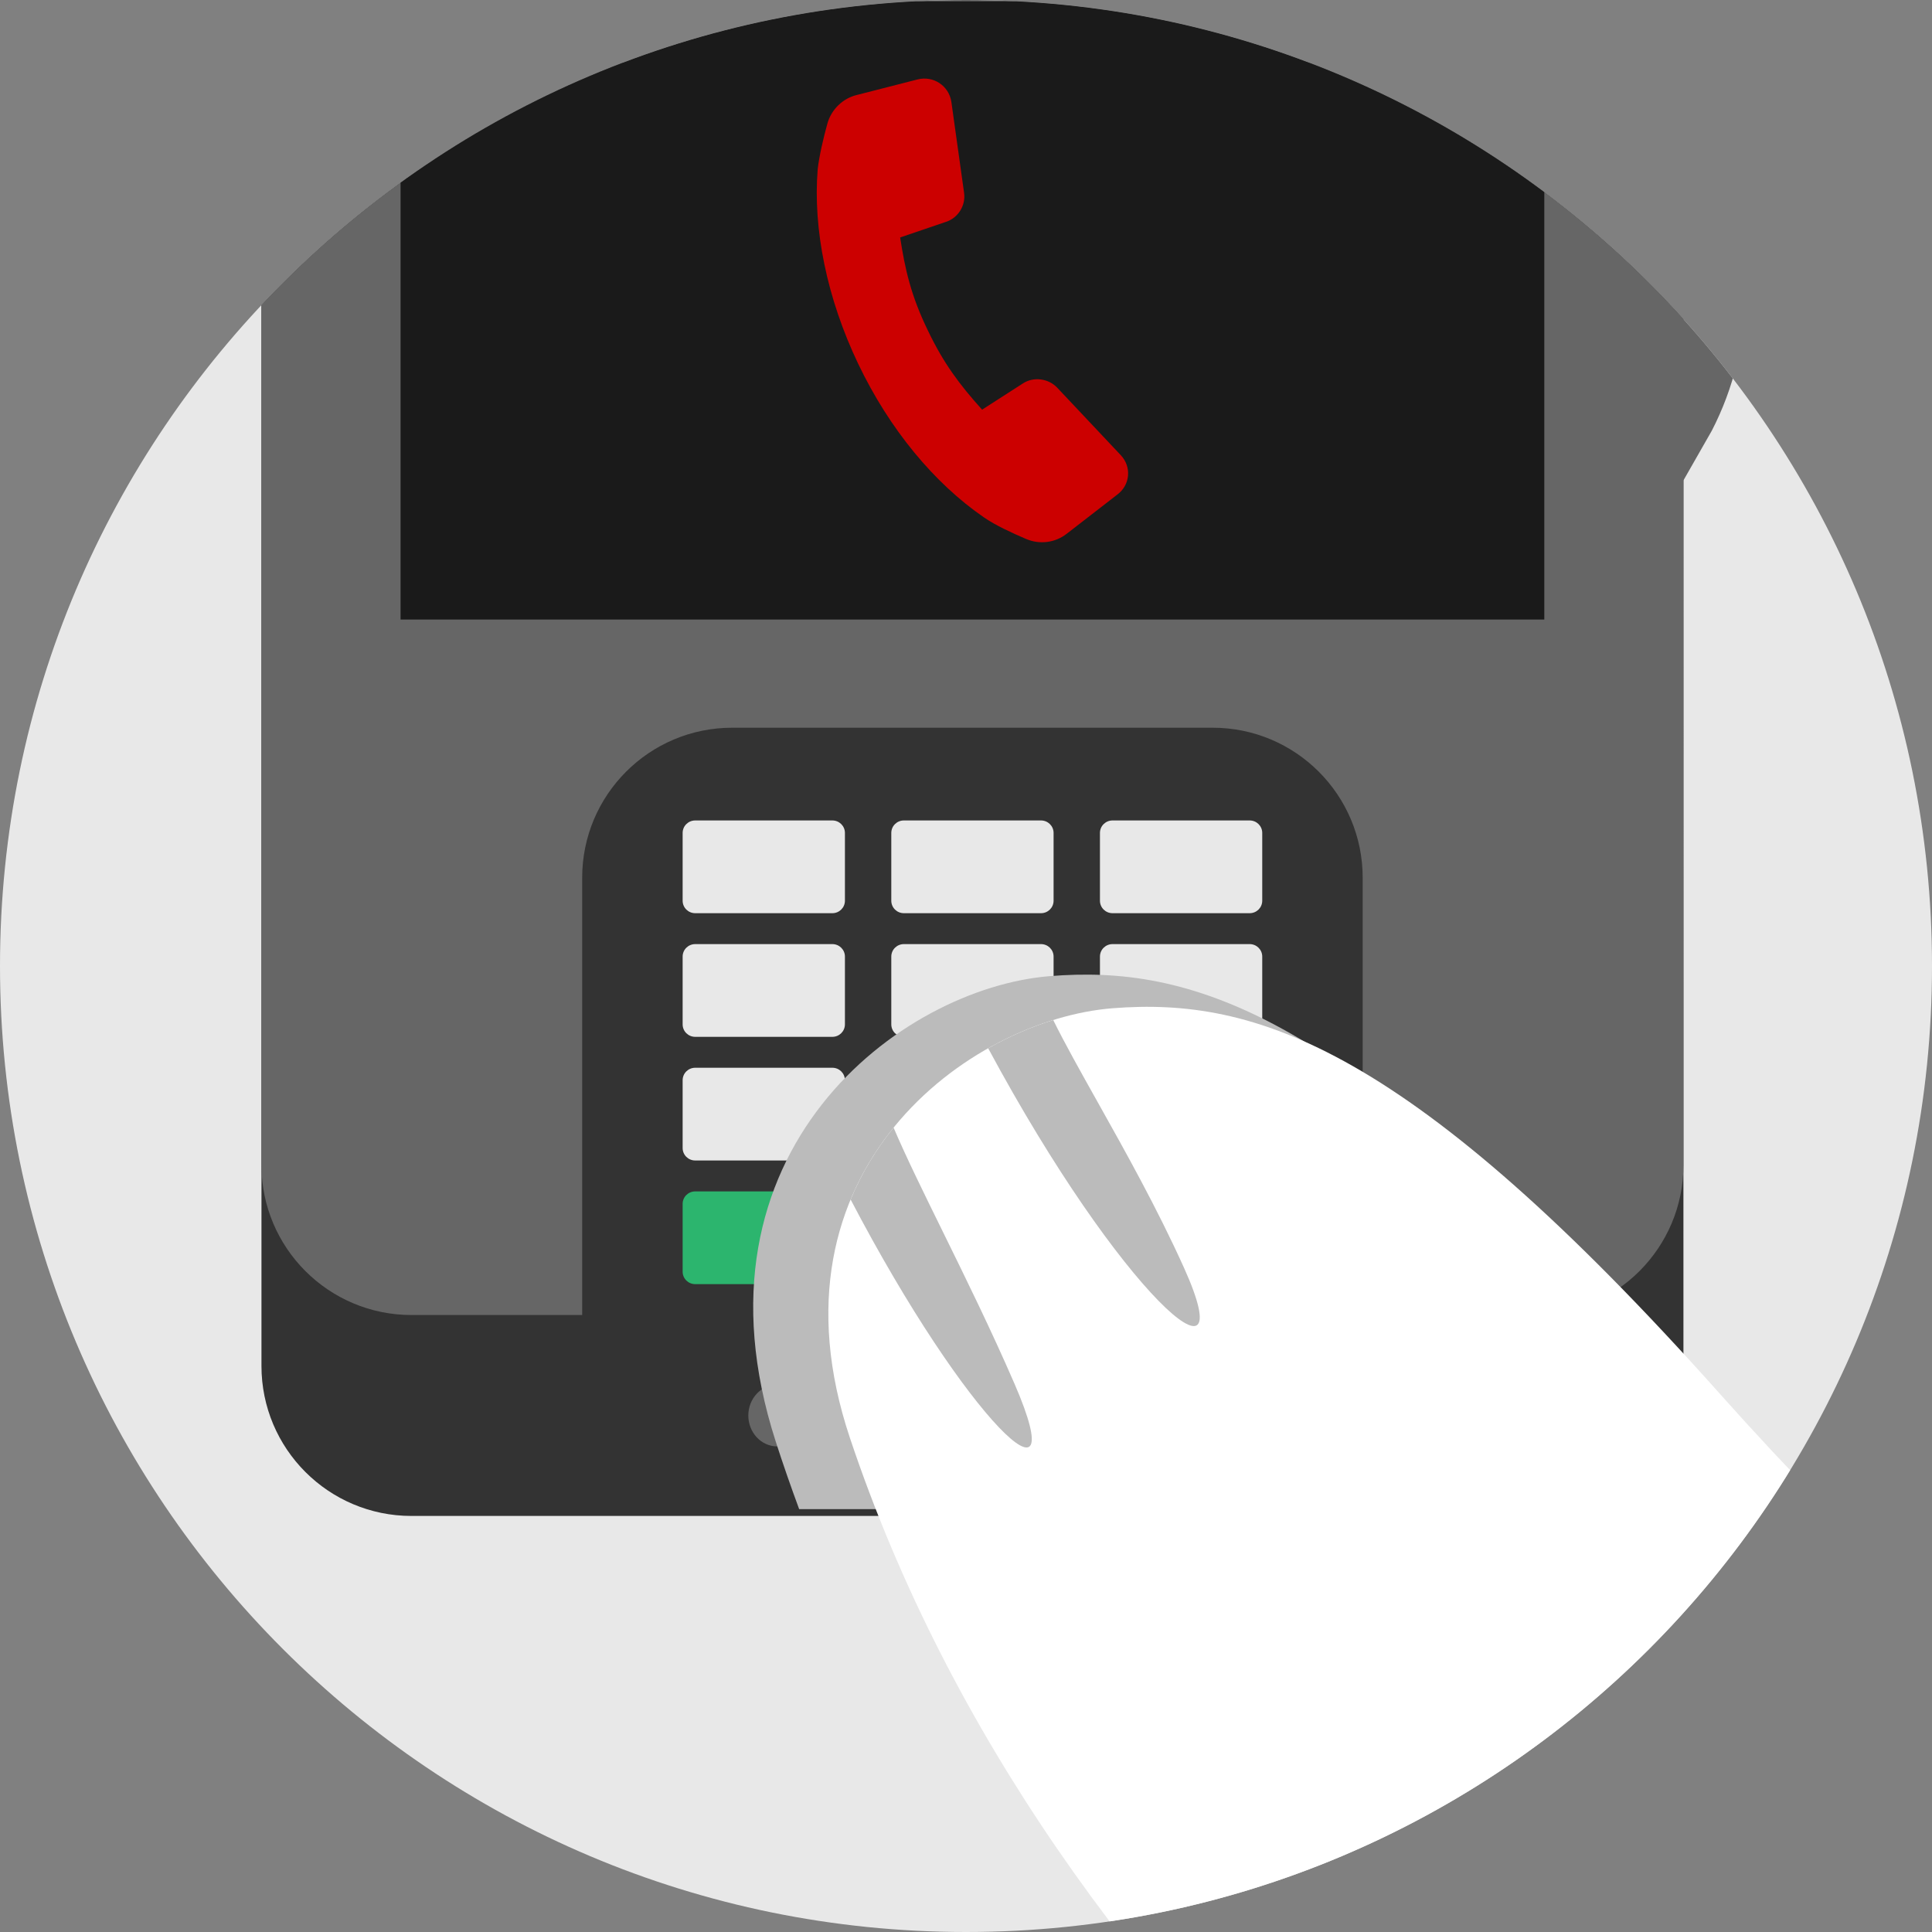 <svg width="300" height="300" viewBox="0 0 300 300" fill="none" xmlns="http://www.w3.org/2000/svg">
<rect x="0" y="0" width="300" height="300" fill="#808080" stroke="none"/>
<g clip-path="url(#clip0_0_24508)">
<path d="M0 150C0 67.157 67.157 0 150 0V0C232.843 0 300 67.157 300 150V150C300 232.843 232.843 300 150 300V300C67.157 300 0 232.843 0 150V150Z" fill="#E8E8E8"/>
<path fill-rule="evenodd" clip-rule="evenodd" d="M63.895 9.8C51.029 9.8 40.6 20.23 40.6 33.095V212.101C40.6 224.967 51.029 235.396 63.895 235.396H238.107C250.973 235.396 261.403 224.967 261.403 212.101L261.399 33.095C261.399 20.23 250.97 9.8 238.104 9.8H63.895Z" fill="#333333"/>
<path fill-rule="evenodd" clip-rule="evenodd" d="M63.895 -21.4C51.029 -21.4 40.6 -10.97 40.6 1.895V180.901C40.6 193.767 51.029 204.196 63.895 204.196H90.4V136.295C90.4 123.43 100.829 113 113.695 113H188.302C201.167 113 211.597 123.43 211.597 136.295V204.196H238.107C250.973 204.196 261.403 193.767 261.403 180.901L261.401 74.599L265.801 66.889C269.217 60.278 270.999 52.944 270.999 45.503V1.895C270.999 -10.97 260.87 -21.4 248.004 -21.4H238.6V-21.395C238.435 -21.398 238.27 -21.4 238.104 -21.4H63.895Z" fill="#666666"/>
<path fill-rule="evenodd" clip-rule="evenodd" d="M129.249 141.8H107.951C106.873 141.8 106 140.934 106 139.865V129.335C106 128.266 106.873 127.4 107.951 127.4H129.249C130.326 127.4 131.2 128.266 131.2 129.335V139.865C131.2 140.934 130.326 141.8 129.249 141.8ZM129.249 161H107.951C106.873 161 106 160.134 106 159.065V148.535C106 147.466 106.873 146.6 107.951 146.6H129.249C130.326 146.6 131.2 147.466 131.2 148.535V159.065C131.2 160.134 130.326 161 129.249 161ZM161.649 161H140.351C139.273 161 138.4 160.134 138.4 159.065V148.535C138.4 147.466 139.273 146.6 140.351 146.6H161.649C162.726 146.6 163.6 147.466 163.6 148.535V159.065C163.6 160.134 162.726 161 161.649 161ZM172.751 161H194.049C195.126 161 196 160.134 196 159.065V148.535C196 147.466 195.126 146.6 194.049 146.6H172.751C171.673 146.6 170.8 147.466 170.8 148.535V159.065C170.8 160.134 171.673 161 172.751 161ZM107.951 180.2H129.249C130.326 180.2 131.2 179.334 131.2 178.265V167.735C131.2 166.666 130.326 165.8 129.249 165.8H107.951C106.873 165.8 106 166.666 106 167.735V178.265C106 179.334 106.873 180.2 107.951 180.2ZM140.351 180.2H161.649C162.726 180.2 163.6 179.334 163.6 178.265V167.735C163.6 166.666 162.726 165.8 161.649 165.8H140.351C139.273 165.8 138.4 166.666 138.4 167.735V178.265C138.4 179.334 139.273 180.2 140.351 180.2ZM194.049 180.2H172.751C171.673 180.2 170.8 179.334 170.8 178.265V167.735C170.8 166.666 171.673 165.8 172.751 165.8H194.049C195.126 165.8 196 166.666 196 167.735V178.265C196 179.334 195.126 180.2 194.049 180.2ZM161.649 141.8H140.351C139.273 141.8 138.4 140.934 138.4 139.865V129.335C138.4 128.266 139.273 127.4 140.351 127.4H161.649C162.726 127.4 163.6 128.266 163.6 129.335V139.865C163.6 140.934 162.726 141.8 161.649 141.8ZM172.751 141.8H194.049C195.126 141.8 196 140.934 196 139.865V129.335C196 128.266 195.126 127.4 194.049 127.4H172.751C171.673 127.4 170.8 128.266 170.8 129.335V139.865C170.8 140.934 171.673 141.8 172.751 141.8Z" fill="#E8E8E8"/>
<path fill-rule="evenodd" clip-rule="evenodd" d="M129.249 199.4H107.951C106.873 199.4 106 198.534 106 197.465V186.935C106 185.866 106.873 185 107.951 185H129.249C130.326 185 131.2 185.866 131.2 186.935V197.465C131.2 198.534 130.326 199.4 129.249 199.4" fill="#2CB56E"/>
<path fill-rule="evenodd" clip-rule="evenodd" d="M194.049 199.4H172.752C171.674 199.4 170.801 198.534 170.801 197.465V186.935C170.801 185.866 171.674 185 172.752 185H194.049C195.127 185 196.001 185.866 196.001 186.935V197.465C196.001 198.534 195.127 199.4 194.049 199.4" fill="#CC0000"/>
<path fill-rule="evenodd" clip-rule="evenodd" d="M120.7 215H181.299C183.784 215 185.799 217.149 185.799 219.799V219.801C185.799 222.452 183.784 224.6 181.299 224.6H120.7C118.214 224.6 116.199 222.452 116.199 219.801V219.799C116.199 217.149 118.214 215 120.7 215" fill="#666666"/>
<path fill-rule="evenodd" clip-rule="evenodd" d="M62.199 96.2H239.799V0.2H62.199V96.2Z" fill="#1A1A1A"/>
<path fill-rule="evenodd" clip-rule="evenodd" d="M174.012 70.656L164.165 60.202C162.801 58.763 160.529 58.46 158.863 59.52L152.499 63.611C149.015 59.748 146.515 56.415 144.091 51.34C141.441 45.886 140.532 41.795 139.774 36.872L146.894 34.448C148.788 33.842 150 31.872 149.697 29.903L147.727 15.814C147.349 13.314 144.924 11.723 142.501 12.329L133.033 14.753C130.836 15.284 129.093 17.026 128.487 19.147C127.881 21.343 127.199 24.222 126.972 26.267C126.216 35.584 128.412 46.341 133.259 56.491C138.107 66.641 145.076 75.049 152.802 80.351C154.545 81.564 157.196 82.776 159.317 83.685C161.437 84.594 163.862 84.291 165.68 82.851L173.406 76.867C175.527 75.352 175.754 72.474 174.012 70.656" fill="#CC0000"/>
<path fill-rule="evenodd" clip-rule="evenodd" d="M252.811 206.822C208.103 156.964 184.648 149.804 162.962 151.577C139.938 153.46 105.933 178.738 120.442 223.804C121.583 227.348 122.807 230.858 124.094 234.339H252.811V206.822Z" fill="#BBBBBB" style="mix-blend-mode:multiply"/>
<path fill-rule="evenodd" clip-rule="evenodd" d="M530.201 457.991C530.201 457.991 414.175 450.12 331.066 416.719C247.956 383.318 162.406 314.245 131.972 223.27C118.048 181.646 150.682 158.298 172.777 156.559C194.872 154.82 218.877 162.375 267.18 216.563C308.58 263.008 357.509 301.233 412.19 323.974C466.872 346.716 596.823 349.814 596.823 349.814L613.607 417.001L530.201 457.991Z" fill="white"/>
<path fill-rule="evenodd" clip-rule="evenodd" d="M153.443 162.774C156.764 160.901 160.183 159.437 163.545 158.392C165.354 162.055 167.76 166.346 170.423 171.095C174.713 178.747 179.67 187.587 183.867 196.897C193.209 217.616 174.054 201.117 153.443 162.774ZM157.562 214.942C166.852 236.386 150.182 220.872 132.086 186.262C133.805 182.123 136.086 178.396 138.756 175.096C140.671 179.601 143.385 185.12 146.408 191.267C149.964 198.499 153.948 206.601 157.562 214.942Z" fill="#BBBBBB"/>
</g>
<defs>
<clipPath id="clip0_0_24508">
<path d="M0 150C0 67.157 67.157 0 150 0V0C232.843 0 300 67.157 300 150V150C300 232.843 232.843 300 150 300V300C67.157 300 0 232.843 0 150V150Z" fill="white"/>
</clipPath>
</defs>
</svg>
